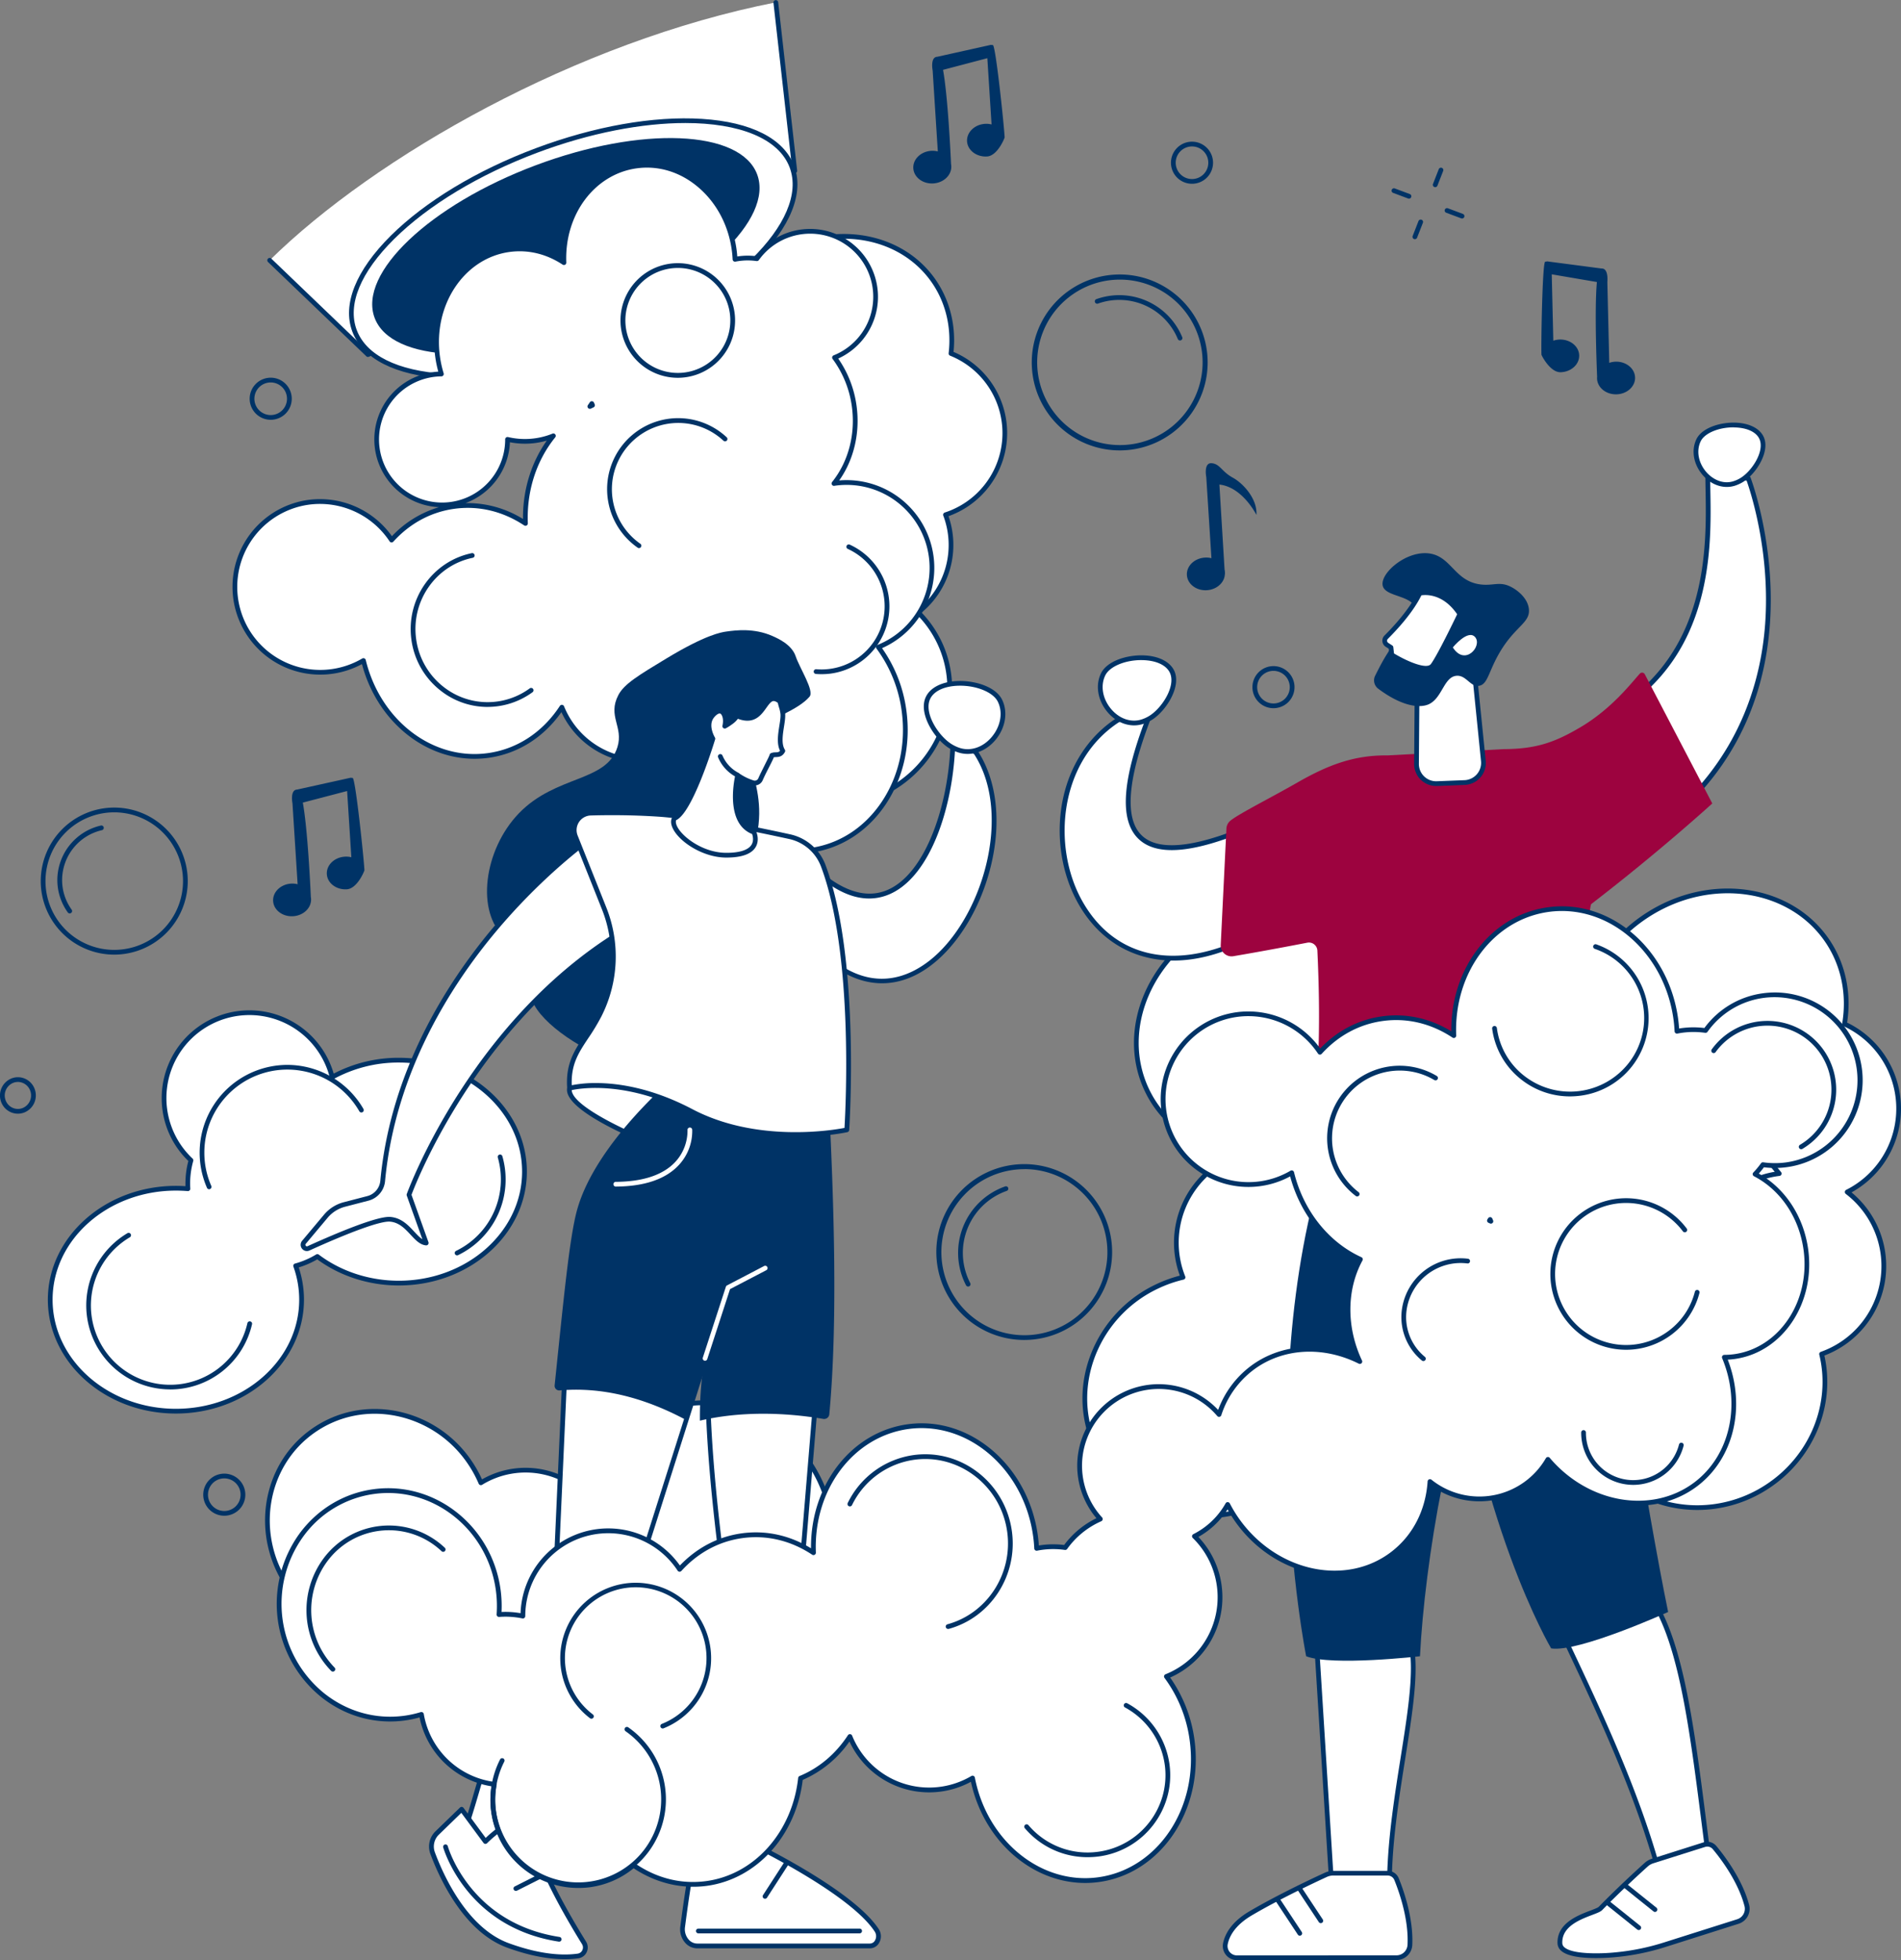 <svg xmlns="http://www.w3.org/2000/svg" viewBox="0 0 1775.2 1830"><rect x="0" y="0" width="1775.2" height="1830" fill="#808080" stroke="none"/><defs><style>.cls-1{fill:#fff;}.cls-2{fill:#036;}.cls-3{fill:#9d033f;}</style></defs><title>Process - Choose [Converted]</title><g id="Illustration"><g id="Foam_party" data-name="Foam party"><circle class="cls-1" cx="594.03" cy="1504.73" r="79.71" transform="translate(-890.01 860.77) rotate(-45)"/><path class="cls-1" d="M754.41,1363.38c-37-53.2-105.28-69.71-152.45-36.88-28.21,19.64-42.48,52.47-41.49,87.07-1.3-2.33-2.72-4.62-4.28-6.86a79.7,79.7,0,0,0-107.13-22.39,110.69,110.69,0,0,0-11-19.88c-33.67-48.38-98.72-61.33-145.29-28.92s-57,97.91-23.36,146.29,98.72,61.33,145.29,28.92a99.63,99.63,0,0,0,12.54-10.36,79.71,79.71,0,0,0,90.2,27,79.7,79.7,0,0,0,149.68,7.71c24.09,3.26,48.48-1.69,68.91-15.91C783.21,1486.32,791.44,1416.58,754.41,1363.38Z"/><path class="cls-2" d="M593.81,1586A82,82,0,0,1,516,1530.18a81.5,81.5,0,0,1-89-26.52,103.62,103.62,0,0,1-11,8.89c-23,16-51.15,21.77-79.19,16.19a110.35,110.35,0,0,1-69.19-45.66c-34.32-49.31-23.59-116.32,23.91-149.38,23-16,51.14-21.77,79.19-16.19a110.35,110.35,0,0,1,69.19,45.66,114.3,114.3,0,0,1,10.2,18A81.94,81.94,0,0,1,558,1405.44l.28.41c1.25-33.38,16.76-63.32,42.4-81.17,48.11-33.47,117.88-16.68,155.54,37.44,18.22,26.17,26.3,57.08,22.77,87s-18.36,55.56-41.7,71.81c-19.6,13.63-44,19.47-68.81,16.49A81.78,81.78,0,0,1,593.81,1586Zm-76.37-60.83a2.22,2.22,0,0,1,2.12,1.57,77.86,77.86,0,0,0,10.52,21.63,77.48,77.48,0,0,0,135-14.14,2.25,2.25,0,0,1,2.34-1.34c24.31,3.29,48.23-2.22,67.35-15.52,22.29-15.52,36.43-39.91,39.83-68.7s-4.41-58.71-22-84c-36.27-52.12-103.28-68.41-149.38-36.33-26.38,18.36-41.54,50.21-40.54,85.18a2.21,2.21,0,0,1-4.14,1.14c-1.27-2.27-2.67-4.51-4.17-6.67a77.5,77.5,0,0,0-104.15-21.77,2.21,2.21,0,0,1-3.2-1,108.45,108.45,0,0,0-10.78-19.49,106,106,0,0,0-66.42-43.85c-26.85-5.34-53.76.16-75.79,15.49-45.49,31.66-55.73,95.9-22.81,143.21a106,106,0,0,0,66.43,43.85c26.85,5.34,53.76-.16,75.79-15.49a98.17,98.17,0,0,0,12.26-10.12,2.22,2.22,0,0,1,3.31.25,77.13,77.13,0,0,0,87.69,26.23A2.1,2.1,0,0,1,517.44,1525.14Z"/><circle class="cls-1" cx="1261.15" cy="1058.65" r="87.07" transform="translate(-379.2 1201.84) rotate(-45)"/><path class="cls-1" d="M1302.9,908.44c-26.63-56.85-100.19-78.59-164.3-48.55s-94.49,100.46-67.86,157.31c15.93,34,48.64,55.42,86.07,60.75a85,85,0,0,0-8.17,3.34,87.05,87.05,0,0,0-43.89,111.19,121.48,121.48,0,0,0-23.43,8.17c-58.31,27.31-84.26,94.95-58,151.08s94.87,79.48,153.18,52.16,84.25-95,58-151.07a108.8,108.8,0,0,0-8.83-15.42,87,87,0,0,0-19.15-161.77,144,144,0,0,0,28.54-9.87C1299.16,1035.73,1329.54,965.29,1302.9,908.44Z"/><path class="cls-2" d="M1125.63,1417.56a118.83,118.83,0,0,1-38.41-6.37c-29.5-10-52.9-30.83-65.87-58.52s-14-59-2.8-88.08a120.3,120.3,0,0,1,61.83-65.94,123.81,123.81,0,0,1,21.4-7.71,89.31,89.31,0,0,1,45.92-111.66l1.06-.49c-35.93-7.37-65.49-29.63-80-60.65-27.11-57.87,3.81-129.76,68.92-160.26s140.14-8.24,167.25,49.62c13.15,28.08,13.2,60.23.13,90.54s-37.56,55-69.06,69.73a146.06,146.06,0,0,1-21.22,8,89.26,89.26,0,0,1,14.1,162.44,111.31,111.31,0,0,1,7.64,13.68c26.76,57.14.28,126.23-59,154A122.14,122.14,0,0,1,1125.63,1417.56Zm72.58-568.93a138.31,138.31,0,0,0-58.67,13.26c-62.9,29.47-92.86,98.72-66.79,154.37,14.93,31.86,46.47,54.1,84.37,59.49a2.22,2.22,0,0,1,.43,4.29c-2.69.94-5.37,2-8,3.25a84.86,84.86,0,0,0-42.78,108.37,2.2,2.2,0,0,1-1.54,3,118.7,118.7,0,0,0-23,8,115.89,115.89,0,0,0-59.58,63.52c-10.73,28-9.78,58,2.68,84.61s34.93,46.56,63.29,56.21a115.9,115.9,0,0,0,86.94-5.11c57.1-26.75,82.63-93.21,56.9-148.13a107.83,107.83,0,0,0-8.65-15.1,2.21,2.21,0,0,1,.8-3.22A84.83,84.83,0,0,0,1206,1077.78a2.22,2.22,0,0,1,0-4.31,141.14,141.14,0,0,0,28.1-9.72c30.51-14.29,54.26-38.25,66.86-67.47s12.54-60-.07-86.9C1282.78,870.72,1242.31,848.63,1198.21,848.63Z"/><path class="cls-1" d="M1177.27,1032.92a87.06,87.06,0,1,1,68.5,111.82Z"/><circle class="cls-1" cx="1686.67" cy="1034.68" r="87.07" transform="translate(-237.62 1495.71) rotate(-45)"/><path class="cls-1" d="M1725,1112.85a89,89,0,0,0,8.28-4.74A87.05,87.05,0,0,0,1722.44,956c4.44-26.18-.07-53-14.85-75.8-34.13-52.7-110-64.22-169.38-25.74s-79.94,112.39-45.81,165.09c28.67,44.27,86.78,59.47,139.86,40.38l29.23,35.69a87.13,87.13,0,0,0-76.44,85.17,119.46,119.46,0,0,0-57.21,19.06c-54,35-70.54,105.54-36.86,157.56s104.81,65.82,158.85,30.83c43.09-27.9,62.28-78.39,51.23-124.08a87.09,87.09,0,0,0,23.92-151.3Z"/><path class="cls-2" d="M1585,1409.74c-37.83,0-74.39-17.94-95.89-51.14-34.29-53-17.46-125,37.52-160.62a122.36,122.36,0,0,1,56.25-19.26,89.34,89.34,0,0,1,74.4-84.74l-25.76-31.46c-54.85,19.06-112.64,2-141-41.78-16.85-26-21.28-57.87-12.45-89.67s29.72-59.58,58.91-78.48c60.36-39.08,137.71-27.24,172.45,26.4,14.17,21.88,19.63,48.71,15.44,75.71a89.27,89.27,0,0,1,9.58,155.27c-1.75,1.13-3.58,2.22-5.45,3.26a89.29,89.29,0,0,1-25.36,152.33c10.58,47.35-10.4,97.19-52.62,124.53A121.32,121.32,0,0,1,1585,1409.74Zm47.25-352a2.22,2.22,0,0,1,1.72.82l29.22,35.69a2.19,2.19,0,0,1,.35,2.22,2.23,2.23,0,0,1-1.79,1.38,84.88,84.88,0,0,0-74.5,83,2.2,2.2,0,0,1-2.07,2.17,117.67,117.67,0,0,0-56.14,18.71c-52.94,34.27-69.18,103.58-36.21,154.5,20.65,31.88,55.78,49.11,92.16,49.11a116.91,116.91,0,0,0,63.63-18.94c41.22-26.69,61.43-75.6,50.28-121.7a2.21,2.21,0,0,1,1.41-2.61,84.88,84.88,0,0,0,23.32-147.45,2.21,2.21,0,0,1-.86-2,2.19,2.19,0,0,1,1.21-1.77A84.84,84.84,0,0,0,1721.51,958a2.21,2.21,0,0,1-1.25-2.38c4.49-26.46-.67-52.82-14.53-74.23-33.41-51.58-108-62.84-166.32-25.08-28.28,18.31-48.55,45.28-57.06,75.94s-4.25,61.14,11.91,86.08c27.47,42.44,83.92,58.69,137.25,39.51A2.21,2.21,0,0,1,1632.26,1057.7Z"/><path class="cls-1" d="M343.61,331l-91.78-88C350.25,146.14,538.48,38.75,724.46,2.22l17.72,157.21Z"/><path class="cls-2" d="M343.61,333.25a2.23,2.23,0,0,1-1.53-.62l-91.78-88a2.21,2.21,0,1,1,3.06-3.19l90.73,87L739.79,158,722.26,2.46A2.22,2.22,0,0,1,726.67,2l17.71,157.21a2.2,2.2,0,0,1-1.33,2.28L344.49,333.07A2.27,2.27,0,0,1,343.61,333.25Z"/><ellipse class="cls-1" cx="535.25" cy="232.18" rx="218.12" ry="97.89" transform="translate(-47.45 202.8) rotate(-20.56)"/><path class="cls-2" d="M431,353.86q-8.15,0-15.93-.49c-46-2.9-76.55-18.45-86.06-43.8s3.28-57.17,36-89.6c32.3-32,80.28-60.95,135.12-81.52s110-30.33,155.39-27.46c46,2.9,76.55,18.45,86.06,43.8s-3.28,57.17-36,89.6c-32.3,32-80.28,60.95-135.12,81.52C521.85,344.13,473,353.86,431,353.86ZM640,114.86c-40.19,0-88.72,9.1-138.39,27.74C447.38,163,400,191.55,368.09,223.12c-31.42,31.13-43.84,61.28-35,84.9s38,38.15,82.2,40.93c44.76,2.83,99.3-6.83,153.56-27.19C680.32,280,755.93,205.74,737.4,156.35,727.12,129,690,114.86,640,114.86Z"/><ellipse class="cls-2" cx="528.43" cy="229.73" rx="190.75" ry="80.55" transform="translate(-47.02 200.25) rotate(-20.56)"/><path class="cls-1" d="M372.4,989.78a127.92,127.92,0,0,0-62.22,15.84,79.71,79.71,0,1,0-131.86,77.66,80,80,0,0,0-3,21.64c0,1.65.06,3.28.16,4.91-3.7-.31-7.44-.48-11.23-.48-64.82,0-117.36,46.59-117.36,104.07s52.54,104.07,117.36,104.07,117.35-46.6,117.35-104.07a93.29,93.29,0,0,0-5.53-31.62,79.11,79.11,0,0,0,20.29-8.71c20.48,15.47,47,24.83,76,24.83,64.81,0,117.35-46.6,117.35-104.07S437.21,989.78,372.4,989.78Z"/><path class="cls-2" d="M164.26,1319.7c-65.93,0-119.57-47.68-119.57-106.28s53.64-106.29,119.57-106.29c2.89,0,5.88.1,8.9.3,0-.87,0-1.71,0-2.51a82,82,0,0,1,2.73-21A81.13,81.13,0,0,1,151,1025.2a81.93,81.93,0,0,1,160.61-22.86,130.81,130.81,0,0,1,60.82-14.78c65.93,0,119.57,47.68,119.57,106.29s-53.64,106.28-119.57,106.28c-27.79,0-54.78-8.65-76.17-24.38a81.37,81.37,0,0,1-17.29,7.53,95.55,95.55,0,0,1,4.89,30.14C283.83,1272,230.19,1319.7,164.26,1319.7Zm0-208.14c-63.49,0-115.15,45.69-115.15,101.86s51.66,101.85,115.15,101.85,115.14-45.69,115.14-101.85a91.13,91.13,0,0,0-5.4-30.87,2.21,2.21,0,0,1,1.5-2.88,77.4,77.4,0,0,0,19.72-8.47,2.2,2.2,0,0,1,2.48.13c20.82,15.71,47.35,24.37,74.7,24.37,63.49,0,115.14-45.69,115.14-101.85S435.89,992,372.4,992a126.12,126.12,0,0,0-61.15,15.56,2.21,2.21,0,0,1-3.22-1.39,77.5,77.5,0,1,0-128.19,75.5,2.24,2.24,0,0,1,.62,2.22,77.42,77.42,0,0,0-2.92,21c0,1.45.05,3,.16,4.78a2.21,2.21,0,0,1-2.39,2.34C171.55,1111.72,167.83,1111.56,164.26,1111.56Z"/><path class="cls-2" d="M158.89,1297.16a78.39,78.39,0,0,1-39.79-145.9,2.22,2.22,0,0,1,2.25,3.82,74,74,0,1,0,109.71,80.13,2.22,2.22,0,0,1,4.32,1,78.44,78.44,0,0,1-76.49,61Z"/><path class="cls-2" d="M426.87,1172.05a2.22,2.22,0,0,1-1-4.21,74.12,74.12,0,0,0,39-87.15,2.21,2.21,0,1,1,4.25-1.22,78.47,78.47,0,0,1-41.37,92.36A2.17,2.17,0,0,1,426.87,1172.05Z"/><path class="cls-2" d="M195.28,1110.31a2.23,2.23,0,0,1-2-1.33A82,82,0,0,1,268.33,994.2a82.24,82.24,0,0,1,71,41,2.22,2.22,0,1,1-3.84,2.22,77.5,77.5,0,0,0-144.67,38.67,76.91,76.91,0,0,0,6.48,31.07,2.22,2.22,0,0,1-1.14,2.92A2.16,2.16,0,0,1,195.28,1110.31Z"/><ellipse class="cls-2" cx="1126.11" cy="535.71" rx="17.76" ry="15.26" transform="translate(-31.78 72.67) rotate(-3.64)"/><path class="cls-2" d="M1151.29,446c-10.73-5.87-11.85-12.76-19.71-13.53s-5.13,13-5.13,13l5.5,86.45a5.92,5.92,0,0,0,6.3,5.3c3.14-.2,5.65.49,5.45-2.65l-5-82.18c21.66,2.35,34.58,28.32,34.58,28.32C1174.26,465.68,1160.84,451.24,1151.29,446Z"/><path class="cls-2" d="M340.3,812.44c-.44-10.23-8.38-86.16-11-86.16h0c-1.08,0-1.95-.32-2.66,0l-49.16,10.87c-6.88.22-4.36,12.89-4.36,12.89l4.81,75.49a20.23,20.23,0,0,0-6.12-.58c-9.79.63-17.29,7.94-16.75,16.35s8.9,14.72,18.69,14.09S291,847.45,290.47,839a12,12,0,0,0-.2-1.58c-.44-9.87-3-63.45-7.49-88.1l41.37-10.82,3.94,61.84a20.26,20.26,0,0,0-6.12-.54c-9.79.62-17.29,7.94-16.76,16.35s8.91,14.73,18.7,14.1S340.39,812.93,340.3,812.44Z"/><path class="cls-2" d="M938.15,128.23c-.44-10.23-8.38-86.16-11-86.16h0c-1.08,0-2-.32-2.66,0L875.3,53c-6.88.22-4.36,12.89-4.36,12.89l4.81,75.49a20.23,20.23,0,0,0-6.12-.57c-9.79.62-17.29,7.93-16.75,16.34s8.9,14.72,18.69,14.1,17.29-7.95,16.75-16.36a11.91,11.91,0,0,0-.2-1.59c-.44-9.87-3-63.44-7.49-88.09L922,54.33l3.94,61.85a20,20,0,0,0-6.12-.55c-9.79.62-17.29,8-16.76,16.36s8.91,14.72,18.7,14.1S938.24,128.72,938.15,128.23Z"/><path class="cls-2" d="M1439.46,331.15c-.45-10.23.85-86.57,3.48-86.8h0c1.08-.09,1.91-.48,2.66-.22l49.91,6.55c6.87-.38,5.47,12.46,5.47,12.46l1.78,75.62a20.21,20.21,0,0,1,6-1.1c9.8-.23,17.91,6.4,18.11,14.82s-7.59,15.44-17.4,15.67-17.91-6.41-18.11-14.84a14.17,14.17,0,0,1,.06-1.6c-.41-9.87-2.51-63.46-.2-88.41l-42.16-7.18,1.46,61.95a20.64,20.64,0,0,1,6.05-1.07c9.81-.23,17.92,6.41,18.11,14.83s-7.58,15.44-17.39,15.68S1439.42,331.64,1439.46,331.15Z"/><path class="cls-2" d="M252.83,391.92a19.65,19.65,0,1,1,19.62-19.64A19.65,19.65,0,0,1,252.83,391.92Zm0-34.86A15.22,15.22,0,1,0,268,372.28,15.23,15.23,0,0,0,252.83,357.06Z"/><path class="cls-2" d="M1189.22,661.19a19.65,19.65,0,1,1,19.63-19.65A19.66,19.66,0,0,1,1189.22,661.19Zm0-34.87a15.22,15.22,0,1,0,15.2,15.22A15.23,15.23,0,0,0,1189.22,626.32Z"/><path class="cls-2" d="M1113.14,171.58a19.65,19.65,0,1,1,19.63-19.64A19.65,19.65,0,0,1,1113.14,171.58Zm0-34.86a15.22,15.22,0,1,0,15.2,15.22A15.22,15.22,0,0,0,1113.14,136.72Z"/><path class="cls-2" d="M209.46,1415.11a19.65,19.65,0,1,1,19.63-19.65A19.66,19.66,0,0,1,209.46,1415.11Zm0-34.87a15.22,15.22,0,1,0,15.2,15.22A15.23,15.23,0,0,0,209.46,1380.24Z"/><path class="cls-2" d="M1365.32,204a2.38,2.38,0,0,1-.78-.14l-14.16-5.3a2.22,2.22,0,0,1,1.55-4.15l14.16,5.3a2.22,2.22,0,0,1-.77,4.29Z"/><path class="cls-2" d="M1315.75,185.47a2.38,2.38,0,0,1-.78-.14l-14.16-5.3a2.22,2.22,0,0,1,1.55-4.15l14.17,5.3a2.22,2.22,0,0,1-.78,4.29Z"/><path class="cls-2" d="M1340.23,174.75a2.08,2.08,0,0,1-.8-.16,2.21,2.21,0,0,1-1.26-2.86l5.42-13.88a2.22,2.22,0,0,1,4.13,1.61l-5.42,13.88A2.24,2.24,0,0,1,1340.23,174.75Z"/><path class="cls-2" d="M1321.25,223.31a2.32,2.32,0,0,1-.81-.15,2.21,2.21,0,0,1-1.25-2.87l5.42-13.88a2.21,2.21,0,0,1,4.12,1.62l-5.42,13.87A2.22,2.22,0,0,1,1321.25,223.31Z"/><path class="cls-2" d="M16.71,1039.75a16.48,16.48,0,0,1-6-1.12,16.73,16.73,0,0,1-9.34-9.07A17.17,17.17,0,0,1,10,1007.15a16.32,16.32,0,0,1,12.7-.33,16.74,16.74,0,0,1,9.34,9.06,17.16,17.16,0,0,1-8.55,22.41A16.43,16.43,0,0,1,16.71,1039.75Zm0-29.62a11.94,11.94,0,0,0-4.92,1.06,12.73,12.73,0,0,0-6.31,16.62,12.36,12.36,0,0,0,6.89,6.69,11.91,11.91,0,0,0,9.28-.25,12.72,12.72,0,0,0,6.3-16.61,12.34,12.34,0,0,0-6.88-6.69A12,12,0,0,0,16.7,1010.13Z"/><path class="cls-1" d="M1439.67,1483.55c35.42,78.36,84.45,170.57,110.71,269l45.81-12.65c-14.06-105.32-23.67-216.53-61.31-256.39Z"/><path class="cls-2" d="M1550.38,1754.8a2.26,2.26,0,0,1-1.1-.29,2.24,2.24,0,0,1-1-1.35c-20.54-77-55.38-150.9-86.11-216.07-8.65-18.36-16.83-35.7-24.48-52.62a2.22,2.22,0,0,1,2-3.13h95.21a2.22,2.22,0,0,1,1.61.69c33.51,35.48,44.84,124.44,56.85,218.62,1.65,13,3.32,26,5.05,39a2.22,2.22,0,0,1-1.61,2.43L1551,1754.72A2.33,2.33,0,0,1,1550.38,1754.8Zm-107.28-269c7.23,15.9,14.92,32.22,23,49.43,30.52,64.74,65.08,138,85.8,214.66l41.8-11.54c-1.64-12.34-3.22-24.75-4.8-37.11-11.83-92.82-23-180.53-55-215.44Z"/><path class="cls-1" d="M1543.31,1737.46l48.28-15.31a8.86,8.86,0,0,1,9.46,2.74c7.58,9.06,24,30.62,30.16,54.07a12.47,12.47,0,0,1-8.31,15l-68.59,21.74a218.76,218.76,0,0,1-46.35,9.34s-50.69,5.35-51.29-10.8c-.85-23.18,33.3-27.8,37.88-32.49,17.55-18,35.91-34.73,42.66-40.81A16.68,16.68,0,0,1,1543.31,1737.46Z"/><path class="cls-2" d="M1490.39,1828.11c-11.74,0-26.08-1.24-32.37-6.7a9.6,9.6,0,0,1-3.56-7.07c-.69-18.71,19-26.18,30.79-30.65,3.38-1.28,6.86-2.6,7.72-3.48,17.47-17.89,35.72-34.56,42.76-40.9a18.68,18.68,0,0,1,6.92-4l48.27-15.31a11,11,0,0,1,11.83,3.43c7.09,8.47,24.27,30.78,30.6,54.93a14.66,14.66,0,0,1-9.78,17.68L1555,1817.82a221.18,221.18,0,0,1-46.82,9.43C1507.47,1827.33,1499.75,1828.11,1490.39,1828.11ZM1594.29,1724a6.76,6.76,0,0,0-2,.31L1544,1739.57a14.35,14.35,0,0,0-5.29,3c-7,6.31-25.17,22.91-42.55,40.7-1.54,1.58-4.8,2.82-9.32,4.53-11.35,4.31-28.5,10.82-27.93,26.34a5.28,5.28,0,0,0,2,3.9c8.19,7.1,36.56,5.85,46.81,4.77a216.85,216.85,0,0,0,45.91-9.24l68.59-21.74a10.23,10.23,0,0,0,6.83-12.34c-6.1-23.28-22.81-45-29.71-53.2A6.59,6.59,0,0,0,1594.29,1724Zm-51,13.51h0Z"/><path class="cls-2" d="M1545.45,1785a2.2,2.2,0,0,1-1.38-.49l-28.41-22.77a2.21,2.21,0,1,1,2.76-3.46l28.42,22.78a2.21,2.21,0,0,1,.34,3.11A2.19,2.19,0,0,1,1545.45,1785Z"/><path class="cls-2" d="M1530.3,1801.92a2.25,2.25,0,0,1-1.38-.48l-28.41-22.78a2.22,2.22,0,1,1,2.77-3.46l28.41,22.78a2.21,2.21,0,0,1-1.39,3.94Z"/><path class="cls-1" d="M1229.31,1532.27,1242.94,1750l54.72,0c2.51-91.5,36.83-192.25,14.69-229.89Z"/><path class="cls-2" d="M1242.94,1752.21a2.21,2.21,0,0,1-2.21-2.07l-13.63-217.73a2.21,2.21,0,0,1,1.89-2.33l83-12.18a2.19,2.19,0,0,1,2.23,1.07c13.79,23.45,6.48,69.6-2,123-5.34,33.77-11.41,72-12.39,108a2.22,2.22,0,0,1-2.22,2.15Zm-11.29-218L1245,1747.78l50.49,0c1.17-35.65,7.13-73.23,12.39-106.45,8.18-51.59,15.26-96.28,3.26-118.81Z"/><path class="cls-1" d="M1245.08,1748.83l50.81,0a8.88,8.88,0,0,1,8.23,5.54c4.51,11.06,13.69,36.9,12.47,61.43a12.55,12.55,0,0,1-12.49,12l-149.1.06a10.94,10.94,0,0,1-10.7-13.1c1.64-8.13,7.31-18.81,23.65-28.42,26.47-15.55,59.73-31.11,70.21-35.93A16.56,16.56,0,0,1,1245.08,1748.83Z"/><path class="cls-2" d="M1155,1830a13.16,13.16,0,0,1-12.86-15.75c1.61-8,7.2-19.6,24.7-29.89,26.71-15.7,60.65-31.55,70.41-36a18.65,18.65,0,0,1,7.84-1.72l50.81,0a11.08,11.08,0,0,1,10.28,6.92c4.21,10.34,13.89,37.13,12.63,62.38a14.74,14.74,0,0,1-14.7,14L1155,1830Zm90.09-79a14.27,14.27,0,0,0-6,1.31c-9.72,4.47-43.48,20.24-70,35.83-16.09,9.46-21.18,19.88-22.61,27a8.74,8.74,0,0,0,8.52,10.44h0l149.1-.06a10.32,10.32,0,0,0,10.28-9.85c1.22-24.36-8.21-50.41-12.31-60.47a6.67,6.67,0,0,0-6.18-4.17h0Z"/><path class="cls-2" d="M1233.4,1795.48a2.21,2.21,0,0,1-1.85-1l-20.28-30.68a2.21,2.21,0,1,1,3.69-2.44l20.28,30.68a2.22,2.22,0,0,1-1.84,3.44Z"/><path class="cls-2" d="M1213.79,1807.18a2.2,2.2,0,0,1-1.85-1l-20.28-30.68a2.21,2.21,0,1,1,3.69-2.44l20.28,30.68a2.22,2.22,0,0,1-1.84,3.44Z"/><path class="cls-2" d="M1470,1010.94s25,62.38,29.83,126.32,38,270.44,57.91,367.7c0,0-83.84,38-109.24,34,0,0-70.92-119.31-94.29-332.11S1337.68,1011,1337.68,1011Z"/><path class="cls-2" d="M1426,1034.9s8,115.29-31.94,196.78-63.63,227.52-68.06,314.61c0,0-82.27,9.39-106.28,0,0,0-57.72-288.4,34.92-512.94Z"/><path class="cls-1" d="M1369.69,1320.15a2.83,2.83,0,0,1-.41,0,2.21,2.21,0,0,1-1.77-2.58c.06-.34,6.46-34.3,21.94-61.65,22.32-39.47,30.73-88.57,30.81-89.06a2.22,2.22,0,1,1,4.37.73c-.08.5-8.62,50.37-31.33,90.51-15.1,26.7-21.38,59.94-21.44,60.27A2.2,2.2,0,0,1,1369.69,1320.15Z"/><path class="cls-1" d="M1422,753.91l23.8-26.4c10.26-26.19,38.84-48.87,62.84-63.55,99.54-60.84,85.56-176.35,86.15-223.13l37.89,5.87s93.25,242.58-136.35,358.53Z"/><path class="cls-2" d="M1496.3,807.44a2.18,2.18,0,0,1-1.26-.39l-74.33-51.32a2.24,2.24,0,0,1-.94-1.56,2.21,2.21,0,0,1,.56-1.74l23.52-26.1c11.65-29.19,44.82-52.77,63.61-64.26,87.9-53.73,86.17-151.58,85.24-204.15-.12-6.51-.22-12.12-.16-17.12a2.23,2.23,0,0,1,2.56-2.16l37.89,5.87a2.26,2.26,0,0,1,1.73,1.4c.23.61,23.42,62,18.06,136.73-3.15,44-15.41,84-36.42,118.79C1590.1,745,1550,780.56,1497.29,807.2A2.16,2.16,0,0,1,1496.3,807.44Zm-71-53.92,71.16,49.13c116.7-59.45,147-152.57,151.89-220.32,4.89-68.09-14.18-124.8-17.34-133.64L1597,443.41c0,4.29.08,9,.17,14.43,1,53.46,2.71,153-87.35,208-18.4,11.25-50.91,34.32-61.94,62.47a2.27,2.27,0,0,1-.42.68Z"/><path class="cls-1" d="M1619.38,451.35a32.33,32.33,0,0,0,6.58-2.92c10.82-6.25,24.77-26.24,19.15-39.27-8-18.66-50.93-14.75-58.95,1.82C1576.43,431.06,1597.67,458.12,1619.38,451.35Z"/><path class="cls-2" d="M1612.53,454.61c-8.18,0-16.36-3.92-22.54-11.11-8.57-9.95-10.86-23.09-5.83-33.48,5.11-10.55,21.89-15.73,35.76-15.45,13.48.3,23.65,5.42,27.22,13.71,6,13.92-8,35.11-20.07,42.06a34.75,34.75,0,0,1-7,3.13A25.11,25.11,0,0,1,1612.53,454.61Zm6.85-3.26h0Zm-.72-52.36c-13.9,0-26.88,5.47-30.51,13-4.26,8.8-2.22,20.05,5.19,28.66,5.43,6.31,15,11.88,25.38,8.63a30.5,30.5,0,0,0,6.13-2.73c10.73-6.2,23.17-25,18.23-36.48-2.87-6.65-11.56-10.77-23.26-11Z"/><path class="cls-1" d="M1043.68,672.42c-103.8,67.78-45.08,281,115.45,206.54l10.59-108c-138.75,59.84-129.22-22.24-93.21-110.69Z"/><path class="cls-2" d="M1095.9,896.79a103.28,103.28,0,0,1-31-4.63c-24.58-7.68-44.78-24.73-58.4-49.29-15-27-20.36-60.64-14.79-92.33,6-34.12,24-62.52,50.76-80a2.58,2.58,0,0,1,.44-.22l32.83-12.18a2.21,2.21,0,0,1,2.82,2.91c-25.3,62.15-29.51,102.1-12.52,118.75,15.71,15.39,50.3,11.71,102.8-10.93a2.22,2.22,0,0,1,3.09,2.25l-10.6,108a2.2,2.2,0,0,1-1.27,1.79C1137.34,891.51,1115.87,896.79,1095.9,896.79Zm-51.22-222.38c-55.51,36.43-62.57,115.36-34.31,166.32,28.78,51.87,83.55,65.57,146.68,36.74l10.1-103.05c-53.11,22.42-87.22,25.22-104.21,8.57-18.21-17.85-15.06-56.78,9.65-118.94Z"/><path class="cls-1" d="M1066.47,673.86a35.83,35.83,0,0,0,7.21-3.21c11.85-6.85,27.13-28.75,21-43-8.81-20.44-55.79-16.15-64.59,2C1019.42,651.62,1042.68,681.27,1066.47,673.86Z"/><path class="cls-2" d="M1059,677.21c-8.89,0-17.79-4.27-24.53-12.09-9.33-10.84-11.83-25.15-6.35-36.46,5.56-11.47,23.81-17.16,39-16.8,14.68.33,25.76,5.89,29.64,14.89,6.52,15.15-8.79,38.24-21.91,45.82a37.83,37.83,0,0,1-7.66,3.4A27.22,27.22,0,0,1,1059,677.21Zm6.72-60.94c-15.3,0-29.61,6.05-33.61,14.32-4.71,9.72-2.47,22.14,5.72,31.64,7.64,8.87,18.37,12.52,28,9.51h0a32.84,32.84,0,0,0,6.76-3c11.83-6.83,25.51-27.57,20.06-40.23-3.17-7.36-12.77-11.93-25.67-12.21Z"/><path class="cls-3" d="M1145.26,773.56a10.11,10.11,0,0,1,3.73-7.37c8.06-6.55,37.25-21.13,62.34-35.5,27.72-15.86,52.28-25.81,84.21-25.42l108.08-5.86c30.14-.14,47.46-5.78,72.51-20.62,29.26-17.33,47.8-41.81,55.17-49.88a2.87,2.87,0,0,1,4.67.63l63,120.57S1550.27,794.6,1486,844c-2,1.58-4.75,50.76-4.47,53.32l20.13,183.41c1.67,12.74-283.63,33.25-282.8,20,2.67-42.83,17.67-78.42,11.34-213.19a7.9,7.9,0,0,0-9.39-7.44c-13.7,2.66-41.23,7.9-69.07,12.63a10.12,10.12,0,0,1-11.8-10.48Z"/><path class="cls-1" d="M1376.41,623.44l8.77,86.69a18.33,18.33,0,0,1-17.5,20.45l-25.86,1a18.33,18.33,0,0,1-19-18.47l.63-82.79Z"/><path class="cls-2" d="M1341.07,733.81a20.55,20.55,0,0,1-20.52-20.72l.63-82.79a2.23,2.23,0,0,1,1.93-2.18l53-6.88a2.22,2.22,0,0,1,2.49,2l8.76,86.7a20.54,20.54,0,0,1-19.62,22.88l-25.86,1ZM1325.6,632.27l-.62,80.85a16.13,16.13,0,0,0,16.75,16.25l25.86-1a16.13,16.13,0,0,0,15.39-18l-8.54-84.46Z"/><path class="cls-2" d="M1334.7,516.71c20.78,2.81,23.62,26.27,48.45,29,11.38,1.26,17.1-3,27.18,1.87,6.68,3.2,16.4,10.92,17.39,21.14,1.27,13-13,15.83-27.56,40.89-10.24,17.6-10.85,29.38-19,30.66s-11.92-10.08-21-9.35c-11.78.95-13.31,20.61-25.73,26.48-7.83,3.7-24.24,2.93-47.4-14.4a9.73,9.73,0,0,1-2.89-12.11c2.68-5.37,6.09-12.15,9.9-18.36,18.14-29.56,31-34.55,28.43-43.61-3.88-13.88-29.36-11.3-31.33-22.47C1289.09,534.87,1313.36,513.82,1334.7,516.71Z"/><path class="cls-1" d="M1363.28,573.24s-18.26,38.36-25.27,48-38.35-9.87-38.35-9.87l-.77-6.91-3.74-2.44a4.59,4.59,0,0,1-.73-7.1c7.56-7.5,23.59-24.51,31.38-41.06C1325.8,553.81,1347,548.42,1363.28,573.24Z"/><path class="cls-2" d="M1331.35,626.05c-11.42,0-28.64-10.24-32.85-12.85a2.23,2.23,0,0,1-1-1.64l-.65-5.87-2.87-1.87a6.78,6.78,0,0,1-1.08-10.52c6.72-6.67,23.17-23.94,30.94-40.44a2.21,2.21,0,0,1,1.46-1.2c.92-.23,22.91-5.48,39.87,20.36a2.24,2.24,0,0,1,.15,2.17c-.75,1.57-18.43,38.66-25.48,48.31C1337.94,625.05,1334.93,626.05,1331.35,626.05Zm-29.6-16c12.3,7.46,30.58,15.21,34.47,9.88,6.14-8.39,21.44-40,24.51-46.46-13.28-19.37-29.3-18.3-33.41-17.65-7.92,16.18-23,32.36-31.34,40.67a2.39,2.39,0,0,0-.69,1.93,2.35,2.35,0,0,0,1.06,1.74l3.75,2.44a2.18,2.18,0,0,1,1,1.61Z"/><path class="cls-1" d="M1356.68,604.43s14.41-17.65,21-9.4S1368,622.31,1356.68,604.43Z"/><circle class="cls-1" cx="858.81" cy="403.96" r="80.14" transform="translate(-34.1 725.59) rotate(-45)"/><path class="cls-1" d="M923.15,357.41A79.73,79.73,0,0,0,888,330c2.87-24.27-2.53-48.7-17.17-69C837.05,214.11,766.8,207,714,245.17s-68.26,107-34.44,153.9c20.22,28,53.47,41.79,88.24,40.2a80.18,80.18,0,0,0-27.48,112.5,111.34,111.34,0,0,0-19.8,11.4c-48.05,34.68-59.94,100.29-26.56,146.55s99.41,55.64,147.46,21,60-100.3,26.56-146.56a99.54,99.54,0,0,0-10.62-12.42,80.17,80.17,0,0,0,25.57-91.14,80.19,80.19,0,0,0,40.26-123.15Z"/><path class="cls-2" d="M777.24,753.78c-32.92,0-64.91-14.77-85.11-42.76-16.51-22.87-22.77-51-17.65-79.31a110.94,110.94,0,0,1,44.71-70.34,114.6,114.6,0,0,1,17.89-10.57,82.36,82.36,0,0,1,22.56-108.91l.44-.31c-33.6-.67-64-15.74-82.35-41.22-16.74-23.18-22.29-52.3-15.65-82s24.59-56.23,50.58-75c53.75-38.79,125.52-31.48,160,16.29,14,19.46,20.33,43.86,17.77,68.88a82,82,0,0,1,34.51,27.56h0a82.4,82.4,0,0,1-39.21,125.82,81.93,81.93,0,0,1-25.12,90,102.77,102.77,0,0,1,9.13,10.94c16.5,22.86,22.77,51,17.64,79.31a112.57,112.57,0,0,1-110.14,91.64Zm-9.48-316.73a2.22,2.22,0,0,1,1.11,4.13c-2.28,1.33-4.51,2.77-6.64,4.3a78,78,0,0,0-20.09,105.1,2.21,2.21,0,0,1-1,3.21A110.39,110.39,0,0,0,721.78,565a106.54,106.54,0,0,0-42.94,67.54,98.5,98.5,0,0,0,16.88,75.92c32.61,45.2,97.38,54.38,144.37,20.46A106.51,106.51,0,0,0,883,661.35c4.91-27.09-1.08-54.05-16.87-75.93a98.7,98.7,0,0,0-10.39-12.15,2.21,2.21,0,0,1-.65-1.7A2.24,2.24,0,0,1,856,570a77.54,77.54,0,0,0,24.86-88.61,2.23,2.23,0,0,1,1.39-2.89,77.92,77.92,0,0,0,5-146.43,2.24,2.24,0,0,1-1.38-2.32c2.89-24.5-3.06-48.45-16.77-67.44C836,216.47,767,209.61,715.25,247c-25.11,18.13-42.46,43.83-48.85,72.36s-1.06,56.3,14.92,78.44c18.91,26.21,51.22,40.9,86.34,39.29Z"/><path class="cls-1" d="M869.6,519.6A79.72,79.72,0,0,0,780,451.19c-.4.06-.79.14-1.19.19,15-18.66,22.6-44.57,18.93-71.9a98,98,0,0,0-18.38-45.66,61.13,61.13,0,1,0-72.47-92.29,61.36,61.36,0,0,0-16.75-.07c-1.26.17-2.49.39-3.72.63-.14-2.85-.39-5.71-.78-8.59-6.61-49.26-47.37-84.44-91.06-78.57-40.84,5.48-69.76,44.91-67.94,90.28-14.95-9.9-32.67-14.63-50.9-12.18C432,238.89,402,283.57,408.6,332.83a101.16,101.16,0,0,0,3.59,16.29,61.12,61.12,0,1,0,61.79,61,71.09,71.09,0,0,0,42.81-3.29c-17.45,21.53-27.34,50.56-26.09,81.76-19.49-12.91-42.6-19.08-66.39-15.89-23.15,3.11-43.37,14.58-58.63,31.42a79.7,79.7,0,1,0-26.29,112.51c13.83,56.88,63.34,95.79,116.14,88.7,29-3.89,53.34-20.89,69.16-45.1A79.79,79.79,0,0,0,639.24,699c11.63,60.2,62.8,102.2,117.48,94.86,57-7.64,96.16-65.92,87.54-130.15a127.89,127.89,0,0,0-24-59.56A79.75,79.75,0,0,0,869.6,519.6ZM552.7,376.81c.2.52.43,1,.65,1.52-.84.38-1.67.79-2.5,1.19C551.48,378.63,552.1,377.73,552.7,376.81Z"/><path class="cls-2" d="M744.42,796.94c-49.66,0-94.73-39.14-106.74-94.47a82,82,0,0,1-113.42-37.62c-16.85,23.92-41,39-68.43,42.72C403.34,714.6,353.15,677.11,338,620a81.94,81.94,0,1,1-49.83-153.31,82.44,82.44,0,0,1,77.81,33.91,98.84,98.84,0,0,1,44-27.1,63.35,63.35,0,0,1-5.5-126.07c1.58-.21,3.17-.36,4.81-.45a103.6,103.6,0,0,1-2.85-13.88c-6.76-50.38,24.2-96.27,69-102.29a75.17,75.17,0,0,1,48.91,10.32c0-45.34,29.44-83,69.94-88.42,21.76-2.92,43.49,3.88,61.17,19.14s29.11,37,32.38,61.33c.27,2,.49,4.12.64,6.27l1.37-.2a63.23,63.23,0,0,1,16-.11,62.71,62.71,0,0,1,42.28-24.85,63.35,63.35,0,0,1,34.62,120.46,100.92,100.92,0,0,1,17.16,44.42c3.36,25-2.54,50-16.23,69.37a81.94,81.94,0,0,1,40,156.59,130.67,130.67,0,0,1,22.73,58.3c4.25,31.61-2.69,62.8-19.52,87.83s-41.72,41-69.91,44.82A95.8,95.8,0,0,1,744.42,796.94ZM639.24,696.82a2.23,2.23,0,0,1,.91.2,2.17,2.17,0,0,1,1.26,1.6c11.47,59.31,62,100.21,115,93.09,26.92-3.62,50.65-18.85,66.82-42.9s22.91-54.24,18.81-84.77a126,126,0,0,0-23.55-58.53,2.2,2.2,0,0,1-.36-1.92,2.24,2.24,0,0,1,1.31-1.46,77.5,77.5,0,0,0-39.18-148.74l-1.16.18a2.18,2.18,0,0,1-2.24-1.08,2.21,2.21,0,0,1,.19-2.49c15.19-18.93,21.92-44.53,18.47-70.22a96.11,96.11,0,0,0-18-44.64,2.21,2.21,0,0,1,.95-3.38,58.91,58.91,0,1,0-69.84-88.94,2.24,2.24,0,0,1-2.11.9,59,59,0,0,0-16.15-.06c-1.21.16-2.4.37-3.58.6a2.21,2.21,0,0,1-1.79-.43,2.18,2.18,0,0,1-.85-1.63c-.14-2.9-.4-5.72-.76-8.41-3.13-23.28-14.09-44.08-30.88-58.57s-37.21-20.85-57.69-18.1c-39.44,5.3-67.83,43.12-66,88a2.2,2.2,0,0,1-3.43,1.93c-15.16-10-32.25-14.13-49.39-11.83-42.4,5.69-71.66,49.35-65.22,97.31a99.22,99.22,0,0,0,3.5,15.94,2.18,2.18,0,0,1-.33,2,2.22,2.22,0,0,1-1.76.91,58.88,58.88,0,0,0-57.72,66.72,58.9,58.9,0,0,0,117.28-7.89,2.18,2.18,0,0,1,.83-1.74,2.23,2.23,0,0,1,1.88-.42,68.74,68.74,0,0,0,41.48-3.2,2.22,2.22,0,0,1,2.55,3.45c-17.71,21.86-26.8,50.37-25.59,80.28a2.21,2.21,0,0,1-3.44,1.93c-19.91-13.18-42.34-18.55-64.87-15.53-21.94,2.94-41.75,13.56-57.29,30.71a2.22,2.22,0,0,1-1.81.72,2.19,2.19,0,0,1-1.68-1,78,78,0,0,0-75.11-34.28,77.5,77.5,0,1,0,49.55,143.66,2.25,2.25,0,0,1,2-.13,2.23,2.23,0,0,1,1.29,1.51c13.72,56.48,62.58,93.9,113.69,87,27.4-3.68,51.4-19.35,67.6-44.13a2.22,2.22,0,0,1,3.91.39,77.57,77.57,0,0,0,111.36,37.69A2.29,2.29,0,0,1,639.24,696.82ZM436.85,469.69a98.55,98.55,0,0,1,51.54,14.84c-.25-26.86,7.54-52.46,22.23-73.19A74.36,74.36,0,0,1,500,413.6a73.61,73.61,0,0,1-23.82-.71,63.54,63.54,0,0,1-41.54,56.83Q435.73,469.69,436.85,469.69Zm114-88a2.22,2.22,0,0,1-1.86-3.46c.62-.87,1.22-1.74,1.8-2.64a2.22,2.22,0,0,1,3.91.38c.15.38.32.76.48,1.13l.15.34a2.22,2.22,0,0,1-1.12,2.9c-.8.36-1.58.74-2.36,1.12A2.36,2.36,0,0,1,550.9,381.7Z"/><path class="cls-2" d="M455.21,660a70.75,70.75,0,0,1-43.46-15,72.46,72.46,0,0,1-27.6-48c-5.06-37.7,19.78-73.09,56.54-80.59a2.22,2.22,0,0,1,.89,4.34c-34.49,7-57.79,40.26-53,75.66a68.07,68.07,0,0,0,25.91,45.1,66.51,66.51,0,0,0,80.11,1.22,2.22,2.22,0,1,1,2.62,3.58,71.18,71.18,0,0,1-42,13.67Z"/><path class="cls-2" d="M596.75,511.73a2.15,2.15,0,0,1-1.26-.39,66.66,66.66,0,0,1-28.36-59.75,66.37,66.37,0,0,1,71.35-61,66.58,66.58,0,0,1,40.25,17.78,2.21,2.21,0,0,1-3,3.22,62,62,0,0,0-104.15,40.33A62.21,62.21,0,0,0,598,507.7a2.21,2.21,0,0,1-1.26,4Z"/><path class="cls-2" d="M767.11,629.42c-1.74,0-3.49-.07-5.22-.21a2.21,2.21,0,0,1,.37-4.41,59.35,59.35,0,0,0,12.77-.33A58.93,58.93,0,0,0,791.5,512.39a2.21,2.21,0,0,1,1.83-4,63.35,63.35,0,0,1-17.71,120.5A65.5,65.5,0,0,1,767.11,629.42Z"/><path class="cls-2" d="M632.94,352.71a53.51,53.51,0,1,1,7.15-.48A52.47,52.47,0,0,1,632.94,352.71Zm6.85-2.67h0ZM633,250.17a50.2,50.2,0,0,0-6.56.44,49,49,0,1,0,6.56-.44Z"/><path class="cls-1" d="M675.78,1518.09c-25.25,33.42-17.18,135.34-15.53,233.39l25.46,5.54,58.68-241.36,21-253.53-104.07-10c-3.2,76.57,6.19,159.71,18.46,249.53A22.18,22.18,0,0,1,675.78,1518.09Z"/><path class="cls-2" d="M685.72,1759.23a2.61,2.61,0,0,1-.48,0l-25.46-5.54a2.19,2.19,0,0,1-1.74-2.12c-.28-16.41-.74-33.08-1.18-49.21-2.23-80.79-4.34-157.11,17.15-185.56a20.06,20.06,0,0,0,3.62-14.76c-10.72-78.47-21.87-169-18.48-249.92a2.16,2.16,0,0,1,.75-1.57,2.23,2.23,0,0,1,1.67-.54l104.07,10a2.2,2.2,0,0,1,2,2.39l-21,253.53a1.86,1.86,0,0,1-.06.34l-58.67,241.36A2.22,2.22,0,0,1,685.72,1759.23Zm-23.29-9.54,21.64,4.7,58.13-239.08L763,1264.12l-99.56-9.53c-3.07,80,7.95,169.27,18.54,246.8a24.58,24.58,0,0,1-4.47,18c-20.56,27.2-18.48,102.76-16.27,182.76C661.71,1717.75,662.16,1733.83,662.43,1749.69Z"/><path class="cls-1" d="M812.37,1816.75H651.12c-8.4,0-14.84-8.45-13.62-17.89,2.78-21.43,7.67-56.19,11.9-70.37,6.31-21.19,26.72,12.57,26.72,12.57l22.51-21.55s95.71,45.49,120.1,82.73C822.66,1808.24,819,1816.75,812.37,1816.75Z"/><path class="cls-2" d="M812.37,1819H651.12a15.11,15.11,0,0,1-11.41-5.34,19.06,19.06,0,0,1-4.4-15.06c2.61-20.17,7.64-56.18,12-70.71,1.55-5.2,4.12-8.06,7.65-8.51,8.09-1,17.67,12.16,21.62,18.23l20.55-19.67a2.24,2.24,0,0,1,2.49-.4c3.93,1.87,96.54,46.18,121,83.52a12.2,12.2,0,0,1,.5,12.49A9.91,9.91,0,0,1,812.37,1819Zm-156.48-95.26a2.69,2.69,0,0,0-.4,0c-2,.26-3.28,3.07-4,5.38-4.24,14.24-9.23,50-11.82,70a14.62,14.62,0,0,0,3.34,11.57,10.72,10.72,0,0,0,8.08,3.83H812.37a5.47,5.47,0,0,0,4.82-3.12,7.85,7.85,0,0,0-.31-8c-22.21-33.9-106-75.55-117.83-81.29l-21.4,20.49a2.24,2.24,0,0,1-1.83.59,2.21,2.21,0,0,1-1.6-1C669.49,1734.38,660.81,1723.71,655.89,1723.71Z"/><path class="cls-2" d="M802.59,1805H652a2.22,2.22,0,0,1,0-4.43H802.59a2.22,2.22,0,1,1,0,4.43Z"/><path class="cls-1" d="M511.66,1481.74c-27,26.27-71.57,225.3-82,235.77L458,1753l9.66-24.77,119.57-233.6,79.71-251.32-136.17-35.43-11.51,256.27A26.11,26.11,0,0,1,511.66,1481.74Z"/><path class="cls-2" d="M458,1755.21a2.2,2.2,0,0,1-1.73-.83l-28.33-35.49a2.19,2.19,0,0,1,.16-2.94c3.6-3.61,13.29-37.63,23.55-73.66,18.46-64.83,41.44-145.5,58.51-162.14a23.75,23.75,0,0,0,6.89-16.1l11.5-256.27a2.22,2.22,0,0,1,2.77-2l136.18,35.42a2.24,2.24,0,0,1,1.38,1.08A2.2,2.2,0,0,1,669,1244L589.29,1495.3a1.92,1.92,0,0,1-.14.33L469.63,1729.14,460,1753.8a2.2,2.2,0,0,1-1.73,1.38Zm-25.56-37.78,24.89,31.18,8.27-21.18.09-.21,119.49-233.44,79-248.92-131.27-34.15-11.39,253.54a28.09,28.09,0,0,1-8.22,19.07l-1.54-1.58,1.54,1.58c-16.23,15.81-40,99.26-57.34,160.18C444.07,1684.9,436.77,1710.09,432.39,1717.43Z"/><path class="cls-1" d="M408.22,1711.29a17.61,17.61,0,0,0-4.25,18.77c8.25,22.28,30.56,71.67,70.33,86.19,31.65,11.56,53.32,11.6,65.4,9.89a8.06,8.06,0,0,0,5.64-12.24c-13.24-21.36-44.46-74.12-47.3-101.32-3.62-34.62-44.79,6.68-44.79,6.68l-22.17-30.11Z"/><path class="cls-2" d="M527.44,1829.17c-13,0-30.87-2.43-53.9-10.84-41-14.95-63.74-66.17-71.64-87.5a19.81,19.81,0,0,1,4.78-21.13l22.86-22.14a2.18,2.18,0,0,1,1.72-.61,2.21,2.21,0,0,1,1.6.89l20.67,28.06c6.33-6,25.67-22.94,37.75-18.67,5.09,1.79,8.1,6.88,9,15.12,2.8,26.72,33.79,79.1,47,100.38a10.29,10.29,0,0,1,.58,9.82,10.17,10.17,0,0,1-7.79,5.78A89.07,89.07,0,0,1,527.44,1829.17ZM430.8,1692.51l-21,20.37a15.41,15.41,0,0,0-3.71,16.42c7.69,20.74,29.8,70.55,69,84.87,30.83,11.26,52,11.53,64.33,9.77a5.65,5.65,0,0,0,4.4-3.27,5.89,5.89,0,0,0-.33-5.61c-13.36-21.53-44.73-74.62-47.62-102.25-.67-6.39-2.7-10.23-6-11.41-9.48-3.35-28.48,12.88-35,19.42a2.2,2.2,0,0,1-3.35-.25Zm-22.58,18.78h0Z"/><path class="cls-2" d="M522.18,1812.74a2,2,0,0,1-.34,0c-86.87-13.39-107.75-87.34-108-88.09a2.22,2.22,0,0,1,4.28-1.15c.19.72,20.41,71.93,104.35,84.86a2.21,2.21,0,0,1-.34,4.4Z"/><path class="cls-2" d="M481.74,1765.36a2.21,2.21,0,0,1-1-4.19l28.12-14.2a2.22,2.22,0,0,1,2,4l-28.13,14.19A2.09,2.09,0,0,1,481.74,1765.36Z"/><path class="cls-2" d="M714.4,1772.7a2.2,2.2,0,0,1-1.2-.35,2.23,2.23,0,0,1-.66-3.07l19.28-29.83a2.22,2.22,0,0,1,3.72,2.41l-19.28,29.83A2.21,2.21,0,0,1,714.4,1772.7Z"/><path class="cls-2" d="M695.35,899.83c1.06,3.37,20.36,68-22.17,94-39.77,24.37-102.79-3.81-114.42-9-32.16-14.38-68.49-43-62.4-62.26,2.53-8,11.07-10.21,10.59-18.25-.76-12.62-22.4-17.47-35.2-28.52-27.72-23.94-20.06-82.31,12.73-116.41,34.65-36,82-29,92.12-62,5.8-18.94-9.46-28.68.82-48.45,5.37-10.34,18.64-18.35,45.16-34.35,36.37-21.94,50.89-24.34,55.91-25,8.51-1.19,25.71-3.4,42.92,4.23,5.17,2.29,17.88,7.93,21.58,18.82,3.88,11.42,17.6,32.26,13,37.75-10.28,12.29-37.78,21.61-44.81,27.15-31.52,24.83,12,52.12-7.4,113.6-9.61,30.5-28.93,41.8-23.71,72.12C682.93,879.91,689.62,881.62,695.35,899.83Z"/><path class="cls-1" d="M911.54,702.88C971,794.67,861.82,994.51,760.76,883l-20-92.66C835.63,906,891.08,779.93,890,683.12Z"/><path class="cls-2" d="M823.68,918c-22.16,0-44.37-11.29-64.56-33.58a2.21,2.21,0,0,1-.52-1l-20-92.66a2.22,2.22,0,0,1,3.88-1.87c30.34,37,59.37,51.84,83.94,42.89,39.3-14.31,62-86.81,61.31-148.63a2.2,2.2,0,0,1,1.31-2,2.23,2.23,0,0,1,2.4.38L913,701.25a2.54,2.54,0,0,1,.37.43c17.49,27,21.88,65.82,12,106.51-9.3,38.51-30,73.14-55.38,92.65C855.12,912.32,839.41,918,823.68,918ZM762.8,881.9c33.15,36.31,70.26,41.79,104.56,15.43,49.21-37.84,79-136.2,42.47-193l-17.66-16.16c-.48,61.4-22.68,132.64-64.22,147.77-25.27,9.2-53.22-3.4-83.15-37.47Z"/><path class="cls-1" d="M895.79,700.47a37.55,37.55,0,0,1-7.53-3.35c-12.38-7.16-28.35-30-21.92-45,9.2-21.36,58.3-16.88,67.48,2.09C945,677.23,920.65,708.22,895.79,700.47Z"/><path class="cls-2" d="M903.64,703.87a28.41,28.41,0,0,1-8.5-1.29,39.43,39.43,0,0,1-8-3.55c-13.67-7.9-29.64-32-22.85-47.74,4-9.37,15.58-15.16,30.88-15.5,15.88-.35,34.85,5.55,40.64,17.5,5.7,11.78,3.11,26.69-6.62,38C922.18,699.42,912.9,703.87,903.64,703.87Zm-7.19-5.52c10.12,3.16,21.38-.66,29.39-10,8.57-10,10.93-23,6-33.16-4.32-8.92-20.12-15.36-36.55-15-13.52.3-23.58,5.09-26.91,12.82-5.72,13.27,8.62,35,21,42.16A35.11,35.11,0,0,0,896.45,698.35Z"/><path class="cls-1" d="M605.29,1066.2s-101.45-39.94-66.18-58c29-14.83,111.38,13.73,111.38,13.73Z"/><path class="cls-2" d="M605.29,1068.42a2.29,2.29,0,0,1-.81-.16c-7.57-3-74-29.72-75-50.27-.23-4.73,2.68-8.68,8.64-11.73,29.51-15.08,109.72,12.44,113.11,13.62a2.22,2.22,0,0,1,.83,3.68l-45.2,44.22A2.19,2.19,0,0,1,605.29,1068.42Zm-42.69-62.26c-9,0-16.82,1.15-22.48,4.05-6.45,3.29-6.29,6.5-6.24,7.56.72,14.68,50.17,37.55,70.89,45.84l41.58-40.68C634.22,1019,592.42,1006.16,562.6,1006.16Z"/><path class="cls-1" d="M381.9,1115.47s60.71-170.65,214-254.43l-43.77-78.82S375.9,904.29,357.36,1102.57a18.5,18.5,0,0,1-13.76,16.22l-21.93,5.7a33.94,33.94,0,0,0-17.48,11l-20.36,24.28a3.6,3.6,0,0,0,4.24,5.61c22.48-10.19,64.18-28.17,76.33-27.11,16.9,1.46,22.89,21.26,33.61,22.14Z"/><path class="cls-2" d="M286.53,1168a5.84,5.84,0,0,1-4.4-9.59l20.37-24.28a35.84,35.84,0,0,1,18.61-11.76l21.93-5.7a16.37,16.37,0,0,0,12.12-14.29c9.63-103,62.31-185,104.81-235.74,46-54.9,90.4-85.92,90.85-86.22a2.2,2.2,0,0,1,3.19.74L597.79,860a2.2,2.2,0,0,1-.88,3c-145.67,79.65-208.07,240.24-212.65,252.5l15.84,44.23a2.22,2.22,0,0,1-.33,2.09,2.18,2.18,0,0,1-1.94.86c-5.61-.46-9.83-5-14.29-9.8-5.3-5.7-10.78-11.61-19.33-12.35s-35.86,9.09-75.22,26.93A6,6,0,0,1,286.53,1168ZM551.35,785.47c-9.09,6.64-47.93,36.2-88.07,84.09-42.06,50.2-94.2,131.41-103.71,233.22a20.81,20.81,0,0,1-15.41,18.15l-21.94,5.7A31.61,31.61,0,0,0,305.89,1137l-20.37,24.28a1.33,1.33,0,0,0,0,1.75,1.31,1.31,0,0,0,1.68.43c28.74-13,65.56-28.34,77.43-27.31,10.25.89,16.6,7.72,22.2,13.75,2.68,2.88,5.11,5.5,7.59,7l-14.56-40.66a2.24,2.24,0,0,1,0-1.49c.61-1.71,62.21-171,213-254.56Z"/><path class="cls-2" d="M641.87,1326.34c9.46-33.21,16.54-58.13,16.54-58.13s-5.12,20.49-4.8,58.13c37.28-8.75,78-7.88,115.17-1.64a4.82,4.82,0,0,0,5.64-4.27c8-85.69,4.48-196.94-.83-300.83l-139.17-18.08s-77.42,63.16-95.48,127.91c-7.13,25.56-12.53,82.61-21,163.92a4.32,4.32,0,0,0,4.63,4.77Q580.19,1293,641.87,1326.34Z"/><path class="cls-1" d="M531.87,1016s47.33-13.36,113.71,21.56,145.16,17.36,145.16,17.36,11-158.76-21.92-246.52a43.47,43.47,0,0,0-31.42-27.23c-30.9-6.76-88.55-18.62-122.16-20.88-25.19-1.69-47.87-1.59-63.62-1.12a15.87,15.87,0,0,0-14.29,21.73l26.71,67a121.2,121.2,0,0,1-4.39,100l-.39.77C546,974.36,529.57,985.15,531.87,1016Z"/><path class="cls-2" d="M742.94,1061.41c-28.35,0-65-4.38-98.39-21.93-64.72-34.05-111.61-21.53-112.08-21.39a2.26,2.26,0,0,1-1.87-.32,2.22,2.22,0,0,1-.93-1.65c-1.69-22.63,6.48-35,15.94-49.23a197.69,197.69,0,0,0,11.68-19.26l.39-.77a119,119,0,0,0,4.31-98.2l-26.72-67a18.08,18.08,0,0,1,16.28-24.76c14.88-.45,38-.61,63.84,1.12,33.68,2.26,91.2,14.08,122.49,20.93a45.58,45.58,0,0,1,33,28.61C803.64,894.79,793.06,1053.44,793,1055a2.22,2.22,0,0,1-1.73,2C790.82,1057.12,771,1061.41,742.94,1061.41Zm-186.53-50.26c20.48,0,52.15,4.39,90.2,24.41,59.72,31.42,130.48,19.69,142,17.48,1-17.26,8.71-162.41-21.89-243.91a41.14,41.14,0,0,0-29.82-25.84c-31.17-6.81-88.44-18.59-121.84-20.83-25.62-1.72-48.62-1.55-63.41-1.12A13.65,13.65,0,0,0,539.39,780l26.71,67a123.42,123.42,0,0,1-4.47,101.86l-.4.77a198.64,198.64,0,0,1-11.93,19.68c-9,13.57-16.17,24.41-15.37,43.87A111.76,111.76,0,0,1,556.41,1011.15Z"/><path class="cls-1" d="M728.36,654.92c1,4.75,2.11,6.79,2.64,11,1.06,8.53-5.81,25.66,0,35-2.76,5.19-6.76,2.82-10.14,4.23-.77,3-7.4,14.64-10.7,22.35a5.8,5.8,0,0,1-7,3.29,51.16,51.16,0,0,1-14.3-7s-10.74,44,15.13,53.16c0,0,10.39,21.6-25.87,21.51-27.71-.07-54.33-24.25-48.4-34.46,14.52-4.13,36-74.36,36-74.36-.48-.81-6.71-11.51-1.66-19.73,1.85-3,6-6.89,9.17-5.84s5.22,6.7,3.61,13.9a41.83,41.83,0,0,0,5.26-3.37c2.68-1.94,5.48-4.37,5.92-6.38C715.39,680.19,712.76,642.09,728.36,654.92Z"/><path class="cls-2" d="M678.37,800.64h-.24c-20.54,0-42-13.36-49.07-25.76-3.38-5.88-2.54-9.78-1.24-12a2.27,2.27,0,0,1,1.31-1c9.63-2.74,25.94-45.2,34.19-72-1.68-3.13-6.17-13-1.16-21.15,2.19-3.56,7.12-8.29,11.75-6.78,3.68,1.21,5.81,5.89,5.68,11.69l1.2-.86c4.46-3.21,5-4.77,5.06-5a2.21,2.21,0,0,1,3-1.55c13.32,5.83,18.33-1.19,23.18-8,2.78-3.88,5.4-7.55,9.45-8.09,2.6-.34,5.27.68,8.23,3.12a2.17,2.17,0,0,1,.77,1.26c.4,2,.84,3.46,1.25,4.88a35.18,35.18,0,0,1,1.41,6.28c.43,3.42-.27,7.88-1,12.59-1.2,7.63-2.56,16.28.7,21.52A2.23,2.23,0,0,1,733,702c-2.43,4.58-5.93,4.72-8.48,4.83a15.1,15.1,0,0,0-1.89.15c-.75,1.93-2.28,5-4.48,9.28-2.05,4-4.37,8.56-5.91,12.16a8,8,0,0,1-9.65,4.53,52,52,0,0,1-12.14-5.51c-1.78,9.9-5.52,40.43,14.35,47.44A2.19,2.19,0,0,1,706,776c.16.33,3.85,8.18-.55,15.16C701.48,797.44,692.36,800.64,678.37,800.64Zm-47-34.91c-.8,2.29.58,5.28,1.54,6.94,5.64,9.84,24.5,23.49,45.24,23.54h.23c12.17,0,20.23-2.56,23.33-7.43,2.44-3.83,1.25-8.35.62-10.13-26.25-10.37-16-53.56-15.59-55.42a2.21,2.21,0,0,1,3.41-1.29,49.06,49.06,0,0,0,13.68,6.72,3.55,3.55,0,0,0,4.3-2c1.6-3.73,4-8.35,6-12.42s4.22-8.27,4.56-9.61a2.22,2.22,0,0,1,1.3-1.5,12.12,12.12,0,0,1,4.27-.74c1.9-.07,3.09-.12,4.15-1.5-3.26-6.56-1.86-15.43-.63-23.31.7-4.4,1.35-8.56,1-11.36a31.22,31.22,0,0,0-1.27-5.58c-.37-1.26-.78-2.67-1.17-4.44-1.68-1.26-3.11-1.81-4.26-1.68-2.14.29-4.21,3.2-6.41,6.28-4.84,6.78-11.4,16-26.6,10.26a23.66,23.66,0,0,1-5.71,5.35,43.75,43.75,0,0,1-5.56,3.55,2.22,2.22,0,0,1-3.15-2.46c1.47-6.58-.58-10.8-2.14-11.31s-4.74,1.87-6.6,4.89c-4.39,7.16,1.43,17,1.68,17.43a2.17,2.17,0,0,1,.22,1.79C665.65,697.4,646.46,759,631.36,765.73Z"/><path class="cls-1" d="M672.56,706.12a34.38,34.38,0,0,0,15.52,17.13Z"/><path class="cls-2" d="M688.08,725.47a2.25,2.25,0,0,1-1-.26,36.45,36.45,0,0,1-16.58-18.36,2.22,2.22,0,0,1,4.18-1.47,32.45,32.45,0,0,0,14.47,15.91,2.22,2.22,0,0,1-1,4.18Z"/><path class="cls-1" d="M658.41,1270.42a2.06,2.06,0,0,1-.68-.11,2.21,2.21,0,0,1-1.42-2.79l21.53-66.18a2.21,2.21,0,0,1,1.08-1.28l34.46-18a2.21,2.21,0,1,1,2,3.92l-33.66,17.56-21.25,65.32A2.21,2.21,0,0,1,658.41,1270.42Z"/><path class="cls-1" d="M574.9,1107.81a2.22,2.22,0,0,1,0-4.43c25.72-.15,44.52-6.47,55.88-18.79A42.9,42.9,0,0,0,642,1055.05a2.21,2.21,0,1,1,4.41-.35,46.57,46.57,0,0,1-12.35,32.83c-12.22,13.3-32.13,20.12-59.17,20.28Z"/><path class="cls-1" d="M1668,1087.46a79.71,79.71,0,1,0-75.42-125.37,79.81,79.81,0,0,0-21.84-.09c-1.64.22-3.25.5-4.85.82q-.27-5.57-1-11.2c-8.63-64.24-61.79-110.12-118.76-102.47-53.27,7.14-91,58.56-88.61,117.73-19.49-12.91-42.6-19.07-66.39-15.88-23.15,3.11-43.37,14.58-58.63,31.42a79.7,79.7,0,1,0-26.29,112.5c9.08,37.33,33.51,66.91,64.18,80.83-15.09,27.74-15.57,63.44-.5,95.43-33.2-16.65-71.92-15.66-100.84,6.12a88.09,88.09,0,0,0-30.66,43.28,73.88,73.88,0,0,0-115.35,92.23c1.42,1.88,2.92,3.66,4.47,5.37a79.7,79.7,0,0,0-32.77,26.62,79.41,79.41,0,0,0-21.84-.09c-1.64.22-3.25.5-4.85.82q-.27-5.57-1-11.21c-8.63-64.23-61.79-110.11-118.76-102.47-53.27,7.15-91,58.57-88.61,117.74-19.49-12.91-42.6-19.07-66.39-15.88-23.15,3.11-43.37,14.58-58.63,31.42a79.71,79.71,0,0,0-146.35,43.65,79.24,79.24,0,0,0-22.32-1.44,111.23,111.23,0,0,0-.7-22.71c-7.84-58.42-59.79-99.66-116-92.11s-95.47,61-87.63,119.45,59.78,99.66,116,92.11a98.66,98.66,0,0,0,15.89-3.48,79.71,79.71,0,0,0,68.05,65.24,79.71,79.71,0,0,0,130,75.56c19.84,13.68,43.6,20.3,68.07,17,47.32-6.35,82.35-47.65,87.92-98.28,18.84-7.74,34.71-21.43,46.12-38.9A79.79,79.79,0,0,0,908.23,1660c11.63,60.21,62.8,102.21,117.48,94.87,57-7.65,96.16-65.92,87.54-130.16a127.93,127.93,0,0,0-24-59.56,79.69,79.69,0,0,0,26.13-130.87,75.06,75.06,0,0,0,11.12-6.91,73.53,73.53,0,0,0,19.91-22.75,122.69,122.69,0,0,0,11,17.58c36.14,48,99.93,60.89,142.48,28.84,21.64-16.3,33.59-41.1,35.38-67.85a73.91,73.91,0,0,0,110.14-20.7c36.75,43.35,97.15,54,138,23.27,35.15-26.48,44.78-75.36,26.69-118.61a71.24,71.24,0,0,0,9.18-.61c43.61-5.86,73.62-50.47,67-99.66-4.29-32-23-58-47.51-70.67a80.6,80.6,0,0,0,7.34-8.84A79.81,79.81,0,0,0,1668,1087.46Zm-276.5,51.06c.22.55.47,1.08.7,1.63l-1.35-.61C1391.11,1139.21,1391.31,1138.86,1391.53,1138.52Z"/><path class="cls-2" d="M539.87,1762.62A81.92,81.92,0,0,1,459,1667.71a81.47,81.47,0,0,1-67.19-64.3,102.71,102.71,0,0,1-13.88,2.87c-27.78,3.73-55.44-4-77.82-21.78a111.89,111.89,0,0,1-20.49-152.65c16.91-23,41.53-37.8,69.33-41.53,57.38-7.68,110.53,34.48,118.52,94a113.79,113.79,0,0,1,.86,20.64,81.57,81.57,0,0,1,17.79,1.13,81.93,81.93,0,0,1,148.78-44.52c16-16.73,36-27.11,58.08-30.07,22.28-3,44.44,1.84,64.37,14-.57-59.32,37.8-108.75,90.63-115.84,58.09-7.8,112.47,39,121.24,104.37.38,2.86.68,5.83.88,8.86.87-.14,1.7-.27,2.49-.38a82.11,82.11,0,0,1,21.13-.08,82,82,0,0,1,30.16-25c-.92-1.09-1.8-2.18-2.62-3.27a76.09,76.09,0,0,1,116.27-97.84,90.17,90.17,0,0,1,30.18-40.77c27.09-20.4,64.06-23.63,97.75-8.87-12.43-30.15-11.79-63.19,1.88-89.88-30.11-14.5-53.25-43.55-62.57-78.51A81.93,81.93,0,1,1,1155,945a82.41,82.41,0,0,1,77.81,33.91c16-16.73,36-27.11,58.08-30.07,22.28-3,44.45,1.84,64.37,14C1354.66,903.47,1393,854,1445.86,847c58.07-7.8,112.47,39,121.24,104.37.38,2.86.68,5.83.88,8.87q1.3-.23,2.49-.39a82.56,82.56,0,0,1,21.13-.08,81.09,81.09,0,0,1,54.93-32.46,81.93,81.93,0,1,1,.67,162.48q-2.25,3-4.79,5.88c24.86,14,42,40.29,46.15,71,6.75,50.31-24.17,96.14-68.93,102.14-2,.27-4.1.46-6.23.56,17.13,44.24,5.6,92.48-28.6,118.24-40.69,30.65-101.18,21.18-139-21.29a76.21,76.21,0,0,1-108.61,21.15c-2.81,26.9-15.46,50-35.91,65.42-43.45,32.73-108.76,19.6-145.58-29.27a125.83,125.83,0,0,1-9.37-14.42,75.73,75.73,0,0,1-18.48,20,76.52,76.52,0,0,1-8.79,5.7,81,81,0,0,1,21.72,45.43,81.82,81.82,0,0,1-48.07,85.84,130.71,130.71,0,0,1,22.73,58.31c8.77,65.34-31.35,124.84-89.43,132.64-54.44,7.31-106.32-33.64-119.34-93.63a82,82,0,0,1-113.42-37.62,103.14,103.14,0,0,1-43.64,35.86c-6.25,52.08-43,92.67-89.68,98.94-23.44,3.14-47.6-2.69-68.23-16.45a81.54,81.54,0,0,1-40.88,17.73A83,83,0,0,1,539.87,1762.62ZM393.56,1598.39a2.22,2.22,0,0,1,2.18,1.83,77.12,77.12,0,0,0,66.16,63.43,2.22,2.22,0,0,1,1.88,2.61,77.48,77.48,0,0,0,126.35,73.45,2.22,2.22,0,0,1,2.69-.14c20.31,14,43.31,19.76,66.53,16.65,45.07-6,80.44-45.66,86-96.33a2.2,2.2,0,0,1,1.36-1.8c18.09-7.44,33.69-20.6,45.11-38.07a2.22,2.22,0,0,1,3.91.38,77.57,77.57,0,0,0,111.36,37.7,2.23,2.23,0,0,1,2-.12,2.19,2.19,0,0,1,1.26,1.6c11.47,59.32,62,100.22,115,93.09,55.66-7.47,94.08-64.74,85.63-127.67a126,126,0,0,0-23.55-58.52,2.21,2.21,0,0,1,1-3.38,77.49,77.49,0,0,0,25.4-127.24,2.2,2.2,0,0,1,.55-3.55,73.74,73.74,0,0,0,10.79-6.71,71.31,71.31,0,0,0,19.32-22.06,2.11,2.11,0,0,1,2-1.13,2.23,2.23,0,0,1,1.93,1.2,121.27,121.27,0,0,0,10.84,17.26c35.35,46.93,97.87,59.67,139.37,28.41,20.43-15.39,32.68-38.91,34.51-66.23a2.21,2.21,0,0,1,3.59-1.58,71.72,71.72,0,0,0,106.85-20.09,2.2,2.2,0,0,1,3.6-.32c36.15,42.65,95.43,52.73,135,22.94,33.36-25.13,44-72.82,26-116a2.23,2.23,0,0,1,.2-2.08,2.19,2.19,0,0,1,1.83-1,70.71,70.71,0,0,0,8.9-.6c42.34-5.68,71.55-49.27,65.13-97.17-4.07-30.28-21.39-56.07-46.34-69a2.24,2.24,0,0,1-1.17-1.61,2.2,2.2,0,0,1,.59-1.89,79.43,79.43,0,0,0,7.14-8.6,2.2,2.2,0,0,1,2.11-.9,77.89,77.89,0,0,0,21.24.09l.29,2.19-.29-2.19a77.5,77.5,0,0,0-20.62-153.62,76.72,76.72,0,0,0-52.7,31.73,2.25,2.25,0,0,1-2.12.9,77.89,77.89,0,0,0-21.24-.09c-1.42.19-3,.46-4.71.8a2.21,2.21,0,0,1-2.64-2.07c-.19-3.78-.52-7.48-1-11-8.45-62.92-60.58-108-116.27-100.57-51.78,6.95-89,56.59-86.68,115.46a2.22,2.22,0,0,1-3.44,1.93c-19.91-13.19-42.34-18.56-64.87-15.53-21.94,2.94-41.75,13.56-57.29,30.7a2.21,2.21,0,0,1-3.49-.27,78,78,0,0,0-75.11-34.27A77.5,77.5,0,1,0,1205.11,1093a2.23,2.23,0,0,1,3.28,1.39c8.68,35.73,32.21,65.39,62.93,79.34a2.2,2.2,0,0,1,1,3.07c-14.92,27.42-15.08,62.34-.44,93.43a2.22,2.22,0,0,1-3,2.92c-33.56-16.84-71.31-14.58-98.51,5.91a86.1,86.1,0,0,0-29.89,42.2,2.21,2.21,0,0,1-3.8.74,71.66,71.66,0,0,0-111.88,89.47c1.31,1.73,2.77,3.49,4.34,5.21a2.21,2.21,0,0,1,.53,2,2.24,2.24,0,0,1-1.28,1.57,77.47,77.47,0,0,0-31.85,25.88,2.26,2.26,0,0,1-2.12.9,77.89,77.89,0,0,0-21.24-.09c-1.42.19-3,.45-4.71.8a2.21,2.21,0,0,1-2.64-2.07c-.19-3.78-.52-7.48-1-11-8.44-62.93-60.58-108-116.27-100.57-51.78,7-89.05,56.58-86.68,115.45a2.22,2.22,0,0,1-3.44,1.94c-19.91-13.19-42.34-18.56-64.87-15.53-21.94,2.94-41.75,13.56-57.29,30.7a2.23,2.23,0,0,1-1.81.72,2.19,2.19,0,0,1-1.68-1,77.51,77.51,0,0,0-142.29,42.44,2.2,2.2,0,0,1-.82,1.71,2.16,2.16,0,0,1-1.85.45,77.37,77.37,0,0,0-21.69-1.39,2.22,2.22,0,0,1-2.38-2.37,109.54,109.54,0,0,0-.68-22.25c-7.67-57.12-58.6-97.6-113.54-90.22a98,98,0,0,0-66.35,39.76A107.47,107.47,0,0,0,302.89,1581c21.44,17,47.88,24.43,74.49,20.86a97.74,97.74,0,0,0,15.53-3.41A2.37,2.37,0,0,1,393.56,1598.39Zm998.67-456a2.32,2.32,0,0,1-.93-.2l-1.33-.6a2.2,2.2,0,0,1-.93-3.24l.64-1a2.19,2.19,0,0,1,2.07-1,2.22,2.22,0,0,1,1.84,1.38c.13.33.28.66.42,1l.26.59a2.21,2.21,0,0,1-2,3.08Z"/><path class="cls-2" d="M1466,1023.6a73.17,73.17,0,0,1-44.36-14.93,72.29,72.29,0,0,1-28.22-48.29,2.21,2.21,0,0,1,4.39-.59,67.89,67.89,0,0,0,26.5,45.35,69.5,69.5,0,0,0,96.86-13,68.27,68.27,0,0,0-32.06-106.32,2.22,2.22,0,0,1,1.45-4.19,73,73,0,0,1-14.56,141.3A74.88,74.88,0,0,1,1466,1023.6Z"/><path class="cls-2" d="M1267.34,1117a2.2,2.2,0,0,1-1.34-.46,67.7,67.7,0,0,1,75.8-111.94,2.22,2.22,0,0,1-2.28,3.8A63.27,63.27,0,0,0,1268.69,1113a2.22,2.22,0,0,1-1.35,4Z"/><path class="cls-2" d="M1682,1072.91a2.21,2.21,0,0,1-1.12-4.12,59.77,59.77,0,1,0-78.72-86.64,2.22,2.22,0,1,1-3.58-2.61,64.2,64.2,0,1,1,84.55,93.07A2.2,2.2,0,0,1,1682,1072.91Z"/><path class="cls-2" d="M1329.19,1270.7a2.23,2.23,0,0,1-1.41-.5,52.48,52.48,0,0,1-18.5-48.69,55.4,55.4,0,0,1,61.53-46.35,2.22,2.22,0,0,1,1.92,2.48,2.19,2.19,0,0,1-2.48,1.91,51,51,0,0,0-56.59,42.63,48,48,0,0,0,16.94,44.6,2.21,2.21,0,0,1-1.41,3.92Z"/><path class="cls-2" d="M1518.62,1260.16a71.74,71.74,0,0,1-10-.7A70.74,70.74,0,1,1,1575,1146.84a2.22,2.22,0,1,1-3.54,2.67,66.31,66.31,0,1,0-13.07,92.86,65.59,65.59,0,0,0,24.32-36.4,2.21,2.21,0,0,1,4.29,1.1,70.78,70.78,0,0,1-68.36,53.09Z"/><path class="cls-2" d="M1525.24,1386.3a49.8,49.8,0,0,1-6.87-.48,48.57,48.57,0,0,1-41.8-48.43,2.21,2.21,0,0,1,2.21-2.2h0a2.21,2.21,0,0,1,2.19,2.23,44.15,44.15,0,0,0,86.9,11.32,2.22,2.22,0,1,1,4.29,1.11,48.61,48.61,0,0,1-46.94,36.45Z"/><path class="cls-2" d="M106.69,891.25a68.64,68.64,0,1,1,68.64-68.64A68.72,68.72,0,0,1,106.69,891.25Zm0-132.85a64.21,64.21,0,1,0,64.21,64.21A64.28,64.28,0,0,0,106.69,758.4Z"/><path class="cls-2" d="M65.1,852.77a2.19,2.19,0,0,1-1.8-.93,51.62,51.62,0,0,1-9.75-30.32,52.36,52.36,0,0,1,40.62-50.78,2.21,2.21,0,0,1,1,4.32A47.91,47.91,0,0,0,58,821.52a47.21,47.21,0,0,0,8.92,27.74,2.22,2.22,0,0,1-1.8,3.51Z"/><path class="cls-2" d="M1045.55,420.5a82.12,82.12,0,1,1,11.06-.74l-.29-2.2.29,2.2A82.52,82.52,0,0,1,1045.55,420.5Zm.33-159.45a78.58,78.58,0,0,0-10.47.7,77.24,77.24,0,1,0,10.47-.7Z"/><path class="cls-2" d="M1101.92,317.87a2.23,2.23,0,0,1-2.05-1.37,59.23,59.23,0,0,0-74.55-33.07,2.21,2.21,0,0,1-1.49-4.17,64.64,64.64,0,0,1,12.94-3.13A63.61,63.61,0,0,1,1104,314.8a2.23,2.23,0,0,1-1.2,2.9A2.34,2.34,0,0,1,1101.92,317.87Z"/><path class="cls-2" d="M956.45,1251a82.08,82.08,0,1,1,11.07-.75A82.69,82.69,0,0,1,956.45,1251Zm.33-159.46a77.52,77.52,0,1,0,46.87,15.91A77.07,77.07,0,0,0,956.78,1091.49Z"/><path class="cls-2" d="M904.1,1201.14a2.24,2.24,0,0,1-2-1.19,65.72,65.72,0,0,1,36.56-92.3,2.21,2.21,0,0,1,1.46,4.18,61.28,61.28,0,0,0-34.09,86.07,2.21,2.21,0,0,1-2,3.24Z"/><path class="cls-2" d="M1015.59,1733.88a76.63,76.63,0,0,1-58.54-27,2.21,2.21,0,1,1,3.36-2.87,72.42,72.42,0,0,0,65,24.83c39.64-5.32,67.59-41.68,62.3-81.06a72.2,72.2,0,0,0-37.17-53.68,2.21,2.21,0,1,1,2.11-3.89,76.61,76.61,0,0,1,39.45,57c5.61,41.8-24,80.39-66.1,86A79.62,79.62,0,0,1,1015.59,1733.88Z"/><path class="cls-2" d="M885.38,1520.79a2.21,2.21,0,0,1-.58-4.35c37-10.13,61-47.12,55.79-86-5.76-42.92-44.62-73.25-86.62-67.61a76.45,76.45,0,0,0-58.33,42.33,2.22,2.22,0,0,1-4-1.95,80.87,80.87,0,0,1,61.72-44.77c44.45-6,85.52,26.07,91.6,71.41,5.52,41.11-19.85,80.19-59,90.9A2.33,2.33,0,0,1,885.38,1520.79Z"/><path class="cls-2" d="M618.87,1613.72a2.21,2.21,0,0,1-.82-4.27,66.11,66.11,0,1,0-64.54-8.91,2.22,2.22,0,1,1-2.69,3.52,70.44,70.44,0,1,1,68.87,9.5A2.17,2.17,0,0,1,618.87,1613.72Z"/><path class="cls-2" d="M310.81,1560.61a2.22,2.22,0,0,1-1.58-.67,81.18,81.18,0,0,1-7.36-104.63,76,76,0,0,1,113.55-10.26,2.21,2.21,0,0,1-3,3.24,71.58,71.58,0,0,0-107,9.66,76.77,76.77,0,0,0,7,98.89,2.21,2.21,0,0,1,0,3.13A2.18,2.18,0,0,1,310.81,1560.61Z"/><path class="cls-2" d="M539.87,1761.89A81.93,81.93,0,0,1,467,1642.61a2.21,2.21,0,0,1,3.94,2,77.5,77.5,0,1,0,113.23-28.31,2.21,2.21,0,1,1,2.53-3.63,81.93,81.93,0,0,1-35.88,148.46A83,83,0,0,1,539.87,1761.89Z"/></g></g></svg>